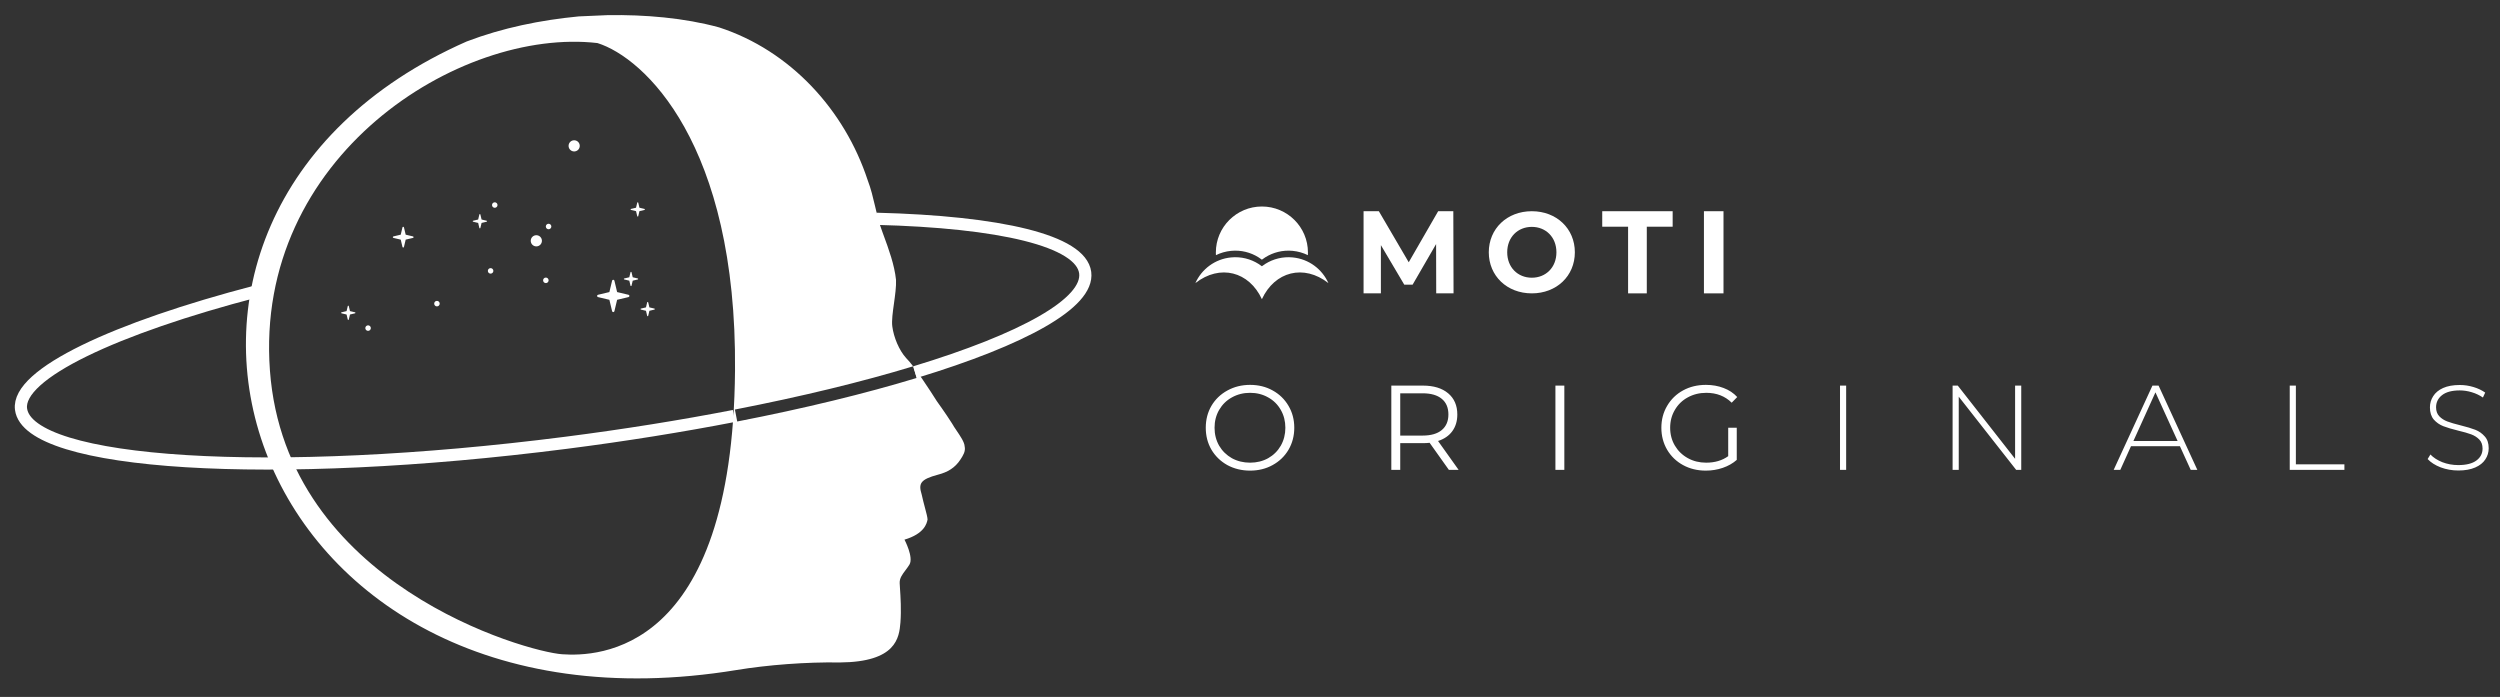 <svg width="556" height="155" viewBox="0 0 556 155" fill="none" xmlns="http://www.w3.org/2000/svg">
<rect x="0" y="0" width="556" height="155" fill="#333333" stroke="none"/>
<path d="M194.837 48.655C222.348 49.349 240.432 53.506 241.348 60.649C242.215 67.414 227.502 75.473 203.472 82.772M57.011 64.802C25.824 72.93 3.669 83.133 4.676 90.987C6.28 103.498 60.561 106.849 125.916 98.472C139.012 96.793 151.558 94.771 163.237 92.51" stroke="white" stroke-width="2.708"/>
<path fill-rule="evenodd" clip-rule="evenodd" d="M163.836 149.007C170.738 147.873 179.32 147.209 186.787 147.332C199.361 147.232 199.977 141.822 200.256 138.446C200.469 135.596 200.282 132.763 200.161 130.929C200.129 130.447 200.102 130.034 200.088 129.707C200.04 128.603 200.641 127.804 201.348 126.864C201.644 126.47 201.959 126.052 202.253 125.576C203.248 123.963 201.157 120.017 201.157 120.017C205.577 118.703 206.117 116.437 206.291 115.532C206.269 115.023 206.022 114.09 205.714 112.93C205.481 112.049 205.213 111.038 204.983 109.983C204.237 107.548 204.624 106.635 208.627 105.563C210.736 105.022 212.399 104.053 213.597 102.206C214.197 101.283 214.796 100.36 214.534 99.25C214.495 98.342 213.557 96.96 212.738 95.754C212.346 95.176 211.982 94.639 211.756 94.213C210.382 92.03 208.34 89.204 208.34 89.204C206.965 87.022 203.307 81.35 201.526 79.634C199.959 77.908 198.768 75.045 198.447 72.592C198.282 71.322 198.546 69.431 198.821 67.469C199.076 65.641 199.341 63.751 199.275 62.24C198.93 58.904 197.649 55.413 196.495 52.27C196.413 52.047 196.332 51.826 196.252 51.607C195.531 49.732 195.073 47.79 194.615 45.848C194.157 43.905 193.699 41.963 192.978 40.088C187.816 24.391 175.73 11.239 159.943 6.097C152.175 3.969 143.402 3.231 135.094 3.369L128.711 3.648C120.219 4.467 111.766 6.182 103.798 9.221C15.156 48.287 53.335 167.159 163.836 149.007ZM132.871 9.576C143.251 12.825 163.902 31.942 163.469 82.415C162.928 145.506 132.871 146.048 125.019 145.506C117.166 144.965 63.552 130.072 60.032 82.415C56.512 34.758 102.273 6.056 132.871 9.576ZM163.441 91.082C178.324 88.187 191.769 84.906 203.11 81.459L203.897 84.05C192.45 87.528 178.913 90.831 163.958 93.74L163.441 91.082Z" fill="white"/>
<path fill-rule="evenodd" clip-rule="evenodd" d="M128.938 32.44C128.938 33.127 128.381 33.684 127.694 33.684C127.008 33.684 126.451 33.127 126.451 32.44C126.451 31.753 127.008 31.196 127.694 31.196C128.381 31.196 128.938 31.753 128.938 32.44ZM78.954 69.455L77.836 69.191L77.57 68.071C77.558 68.02 77.51 67.981 77.457 67.981C77.404 67.981 77.356 68.02 77.344 68.071L77.078 69.191L75.96 69.455C75.907 69.469 75.871 69.513 75.871 69.568C75.871 69.623 75.907 69.669 75.96 69.683L77.078 69.947L77.344 71.064C77.356 71.117 77.404 71.156 77.457 71.156C77.51 71.156 77.558 71.117 77.57 71.064L77.836 69.947L78.954 69.683C79.007 69.669 79.046 69.623 79.046 69.568C79.046 69.513 79.007 69.469 78.954 69.455ZM81.86 73.583C82.199 73.583 82.474 73.308 82.474 72.969C82.474 72.63 82.199 72.356 81.86 72.356C81.521 72.356 81.246 72.63 81.246 72.969C81.246 73.308 81.521 73.583 81.86 73.583ZM119.28 54.797C119.967 54.797 120.523 54.241 120.523 53.554C120.523 52.867 119.967 52.31 119.28 52.31C118.593 52.31 118.036 52.867 118.036 53.554C118.036 54.241 118.593 54.797 119.28 54.797ZM135.526 66.675L132.993 66.072C132.871 66.043 132.79 65.937 132.79 65.817C132.79 65.695 132.871 65.59 132.993 65.56L135.526 64.957L136.133 62.419C136.159 62.3 136.269 62.217 136.389 62.217C136.508 62.217 136.616 62.3 136.644 62.419L137.246 64.957L139.784 65.56C139.902 65.587 139.987 65.693 139.987 65.817C139.987 65.937 139.902 66.043 139.784 66.072L137.246 66.675L136.644 69.211C136.618 69.33 136.508 69.415 136.389 69.415C136.269 69.415 136.161 69.33 136.133 69.211L135.526 66.675ZM91.85 52.578L90.222 52.192L89.838 50.564C89.82 50.486 89.751 50.433 89.672 50.433C89.594 50.433 89.525 50.486 89.509 50.564L89.123 52.192L87.495 52.578C87.419 52.597 87.366 52.663 87.366 52.744C87.366 52.822 87.419 52.889 87.495 52.91L89.123 53.296L89.509 54.923C89.525 55.002 89.594 55.054 89.672 55.054C89.751 55.054 89.82 55.002 89.838 54.923L90.222 53.296L91.85 52.91C91.925 52.891 91.981 52.822 91.981 52.744C91.981 52.663 91.925 52.597 91.85 52.578ZM139.958 62.422L138.84 62.155C138.785 62.144 138.751 62.098 138.751 62.043C138.751 61.987 138.787 61.941 138.84 61.928L139.958 61.663L140.222 60.546C140.236 60.493 140.286 60.456 140.335 60.456C140.394 60.456 140.438 60.493 140.452 60.546L140.716 61.663L141.834 61.928C141.886 61.941 141.923 61.987 141.923 62.043C141.923 62.098 141.886 62.144 141.834 62.155L140.716 62.422L140.452 63.539C140.438 63.592 140.392 63.629 140.335 63.629C140.284 63.629 140.236 63.592 140.222 63.539L139.958 62.422ZM140.335 46.693L141.453 46.957L141.722 48.074C141.731 48.127 141.779 48.164 141.834 48.164C141.89 48.164 141.933 48.127 141.947 48.074L142.211 46.957L143.333 46.693C143.382 46.679 143.418 46.633 143.418 46.578C143.418 46.523 143.382 46.477 143.333 46.463L142.211 46.198L141.947 45.081C141.933 45.028 141.89 44.991 141.834 44.991C141.779 44.991 141.731 45.028 141.722 45.081L141.453 46.198L140.335 46.463C140.287 46.477 140.246 46.523 140.246 46.578C140.246 46.633 140.285 46.679 140.335 46.693ZM106.345 49.579L105.225 49.314C105.174 49.3 105.135 49.257 105.135 49.199C105.135 49.144 105.174 49.098 105.225 49.087L106.345 48.822L106.609 47.703C106.623 47.652 106.667 47.613 106.722 47.613C106.777 47.613 106.823 47.652 106.837 47.703L107.101 48.822L108.218 49.087C108.271 49.098 108.31 49.147 108.31 49.199C108.31 49.257 108.271 49.3 108.218 49.314L107.101 49.579L106.837 50.696C106.823 50.749 106.777 50.788 106.722 50.788C106.667 50.788 106.623 50.749 106.609 50.696L106.345 49.579ZM142.549 68.854L143.666 69.121L143.93 70.238C143.944 70.289 143.993 70.328 144.048 70.328C144.103 70.328 144.147 70.289 144.16 70.238L144.425 69.121L145.542 68.854C145.595 68.843 145.632 68.797 145.632 68.739C145.632 68.686 145.595 68.64 145.542 68.626L144.425 68.362L144.16 67.243C144.147 67.192 144.103 67.155 144.048 67.155C143.993 67.155 143.944 67.192 143.93 67.243L143.666 68.362L142.549 68.626C142.496 68.64 142.459 68.684 142.459 68.739C142.459 68.794 142.496 68.843 142.549 68.854ZM109.725 60.244C109.725 60.583 109.45 60.858 109.111 60.858C108.772 60.858 108.497 60.583 108.497 60.244C108.497 59.905 108.772 59.63 109.111 59.63C109.45 59.63 109.725 59.905 109.725 60.244ZM122.004 50.987C122.343 50.987 122.618 50.712 122.618 50.373C122.618 50.035 122.343 49.76 122.004 49.76C121.665 49.76 121.39 50.035 121.39 50.373C121.39 50.712 121.665 50.987 122.004 50.987ZM122.012 62.346C122.012 62.685 121.737 62.96 121.398 62.96C121.059 62.96 120.785 62.685 120.785 62.346C120.785 62.007 121.059 61.732 121.398 61.732C121.737 61.732 122.012 62.007 122.012 62.346ZM110.035 46.214C110.373 46.214 110.647 45.941 110.647 45.603C110.647 45.265 110.373 44.991 110.035 44.991C109.698 44.991 109.424 45.265 109.424 45.603C109.424 45.941 109.698 46.214 110.035 46.214ZM97.791 67.528C97.791 67.867 97.516 68.141 97.177 68.141C96.838 68.141 96.563 67.867 96.563 67.528C96.563 67.188 96.838 66.914 97.177 66.914C97.516 66.914 97.791 67.188 97.791 67.528Z" fill="white"/>
<path d="M278.018 104.666C276.161 104.666 274.474 104.255 272.956 103.434C271.456 102.594 270.278 101.452 269.421 100.005C268.582 98.559 268.162 96.934 268.162 95.131C268.162 93.328 268.582 91.703 269.421 90.257C270.278 88.81 271.456 87.677 272.956 86.855C274.474 86.016 276.161 85.596 278.018 85.596C279.875 85.596 281.544 86.007 283.026 86.828C284.526 87.65 285.705 88.792 286.562 90.257C287.419 91.703 287.847 93.328 287.847 95.131C287.847 96.934 287.419 98.568 286.562 100.032C285.705 101.478 284.526 102.612 283.026 103.434C281.544 104.255 279.875 104.666 278.018 104.666ZM278.018 102.898C279.5 102.898 280.839 102.568 282.035 101.907C283.232 101.228 284.169 100.3 284.848 99.122C285.526 97.925 285.865 96.595 285.865 95.131C285.865 93.667 285.526 92.346 284.848 91.167C284.169 89.971 283.232 89.042 282.035 88.382C280.839 87.703 279.5 87.364 278.018 87.364C276.536 87.364 275.188 87.703 273.974 88.382C272.778 89.042 271.831 89.971 271.135 91.167C270.456 92.346 270.117 93.667 270.117 95.131C270.117 96.595 270.456 97.925 271.135 99.122C271.831 100.3 272.778 101.228 273.974 101.907C275.188 102.568 276.536 102.898 278.018 102.898ZM322.233 104.505L317.947 98.479C317.465 98.532 316.965 98.559 316.448 98.559L311.412 98.559L311.412 104.505L309.43 104.505L309.43 85.757L316.448 85.757C318.84 85.757 320.715 86.328 322.072 87.471C323.429 88.614 324.107 90.185 324.107 92.185C324.107 93.649 323.732 94.89 322.982 95.908C322.25 96.908 321.197 97.631 319.822 98.077L324.402 104.505L322.233 104.505ZM316.394 96.872C318.251 96.872 319.67 96.461 320.652 95.64C321.634 94.819 322.125 93.667 322.125 92.185C322.125 90.667 321.634 89.507 320.652 88.703C319.67 87.882 318.251 87.471 316.394 87.471L311.412 87.471L311.412 96.872L316.394 96.872ZM345.926 85.757L347.908 85.757L347.908 104.505L345.926 104.505L345.926 85.757ZM384.352 95.131L386.254 95.131L386.254 102.282C385.379 103.05 384.344 103.639 383.147 104.05C381.951 104.46 380.692 104.666 379.371 104.666C377.496 104.666 375.809 104.255 374.309 103.434C372.809 102.612 371.631 101.478 370.774 100.032C369.917 98.568 369.488 96.934 369.488 95.131C369.488 93.328 369.917 91.703 370.774 90.257C371.631 88.792 372.809 87.65 374.309 86.828C375.809 86.007 377.505 85.596 379.398 85.596C380.826 85.596 382.138 85.829 383.335 86.293C384.531 86.739 385.54 87.409 386.361 88.301L385.129 89.56C383.647 88.096 381.764 87.364 379.478 87.364C377.96 87.364 376.586 87.703 375.354 88.382C374.139 89.042 373.184 89.971 372.488 91.167C371.791 92.346 371.443 93.667 371.443 95.131C371.443 96.595 371.791 97.916 372.488 99.095C373.184 100.273 374.139 101.202 375.354 101.88C376.568 102.559 377.934 102.898 379.451 102.898C381.38 102.898 383.013 102.416 384.352 101.452L384.352 95.131ZM409.218 85.757L410.584 85.757L410.584 104.505L409.218 104.505L409.218 85.757ZM449.524 85.757L449.524 104.505L448.399 104.505L435.624 88.221L435.624 104.505L434.258 104.505L434.258 85.757L435.41 85.757L448.158 102.041L448.158 85.757L449.524 85.757ZM484.809 99.229L473.935 99.229L471.552 104.505L470.079 104.505L478.703 85.757L480.068 85.757L488.692 104.505L487.219 104.505L484.809 99.229ZM484.3 98.077L479.372 87.257L474.471 98.077L484.3 98.077ZM509.237 85.757L510.603 85.757L510.603 103.273L521.396 103.273L521.396 104.505L509.237 104.505L509.237 85.757ZM546.737 104.639C545.362 104.639 544.05 104.407 542.8 103.942C541.568 103.46 540.604 102.844 539.907 102.094L540.523 101.077C541.184 101.773 542.068 102.344 543.175 102.791C544.3 103.219 545.478 103.434 546.71 103.434C548.496 103.434 549.844 103.094 550.754 102.416C551.665 101.737 552.12 100.854 552.12 99.764C552.12 98.925 551.879 98.256 551.397 97.756C550.915 97.256 550.317 96.872 549.603 96.604C548.889 96.336 547.924 96.059 546.71 95.774C545.335 95.434 544.228 95.104 543.389 94.783C542.568 94.461 541.863 93.97 541.273 93.31C540.702 92.631 540.416 91.73 540.416 90.605C540.416 89.694 540.657 88.864 541.139 88.114C541.622 87.346 542.354 86.739 543.336 86.293C544.336 85.846 545.576 85.623 547.058 85.623C548.094 85.623 549.112 85.775 550.112 86.079C551.111 86.382 551.977 86.793 552.71 87.311L552.201 88.409C551.451 87.891 550.62 87.498 549.71 87.23C548.817 86.962 547.933 86.828 547.058 86.828C545.326 86.828 544.014 87.177 543.121 87.873C542.229 88.569 541.782 89.471 541.782 90.578C541.782 91.417 542.023 92.087 542.505 92.587C542.987 93.087 543.586 93.47 544.3 93.738C545.014 94.006 545.987 94.292 547.219 94.595C548.594 94.935 549.692 95.265 550.513 95.586C551.335 95.908 552.031 96.399 552.602 97.059C553.192 97.702 553.486 98.577 553.486 99.684C553.486 100.595 553.236 101.425 552.736 102.175C552.254 102.925 551.504 103.523 550.487 103.969C549.469 104.416 548.219 104.639 546.737 104.639Z" fill="white"/>
<path fill-rule="evenodd" clip-rule="evenodd" d="M280.646 45.926C286.302 45.926 290.887 50.505 290.887 56.153C290.887 56.353 290.882 56.551 290.871 56.748C289.841 56.239 288.703 55.906 287.492 55.789C285.272 55.576 283.155 56.128 281.401 57.228C281.141 57.391 280.889 57.566 280.646 57.753C280.403 57.566 280.151 57.391 279.891 57.228C278.138 56.127 276.021 55.576 273.8 55.789C272.589 55.906 271.451 56.239 270.422 56.748C270.411 56.551 270.405 56.353 270.405 56.153C270.405 50.505 274.991 45.926 280.646 45.926ZM273.798 57.251C270.19 57.597 267.233 59.874 265.854 62.959C271.329 58.688 277.794 60.383 280.644 66.536L280.644 66.538L280.645 66.536C283.495 60.383 289.96 58.688 295.435 62.959C294.056 59.874 291.099 57.597 287.49 57.251C285.27 57.038 283.153 57.589 281.399 58.689C281.14 58.852 280.887 59.027 280.644 59.214C280.402 59.027 280.149 58.852 279.89 58.689C278.136 57.589 276.019 57.038 273.798 57.251Z" fill="white"/>
<path d="M319.414 65.245L319.389 54.282L314.163 63.313H312.31L307.11 54.517V65.243H303.257V46.974H306.657L313.302 58.328L319.846 46.974H323.218L323.269 65.243H319.414V65.245Z" fill="white"/>
<path d="M331.106 56.11C331.106 50.86 335.154 46.974 340.677 46.974C346.174 46.974 350.248 50.835 350.248 56.11C350.248 61.385 346.176 65.245 340.677 65.245C335.155 65.247 331.106 61.359 331.106 56.11ZM346.149 56.11C346.149 52.754 343.801 50.457 340.677 50.457C337.553 50.457 335.205 52.754 335.205 56.11C335.205 59.466 337.553 61.764 340.677 61.764C343.801 61.764 346.149 59.468 346.149 56.11Z" fill="white"/>
<path d="M362.089 50.419H356.337V46.974H371.998V50.419H366.246V65.245H362.087V50.419H362.089Z" fill="white"/>
<path d="M378.956 46.974H383.306V65.245H378.956V46.974Z" fill="white"/>
</svg>
